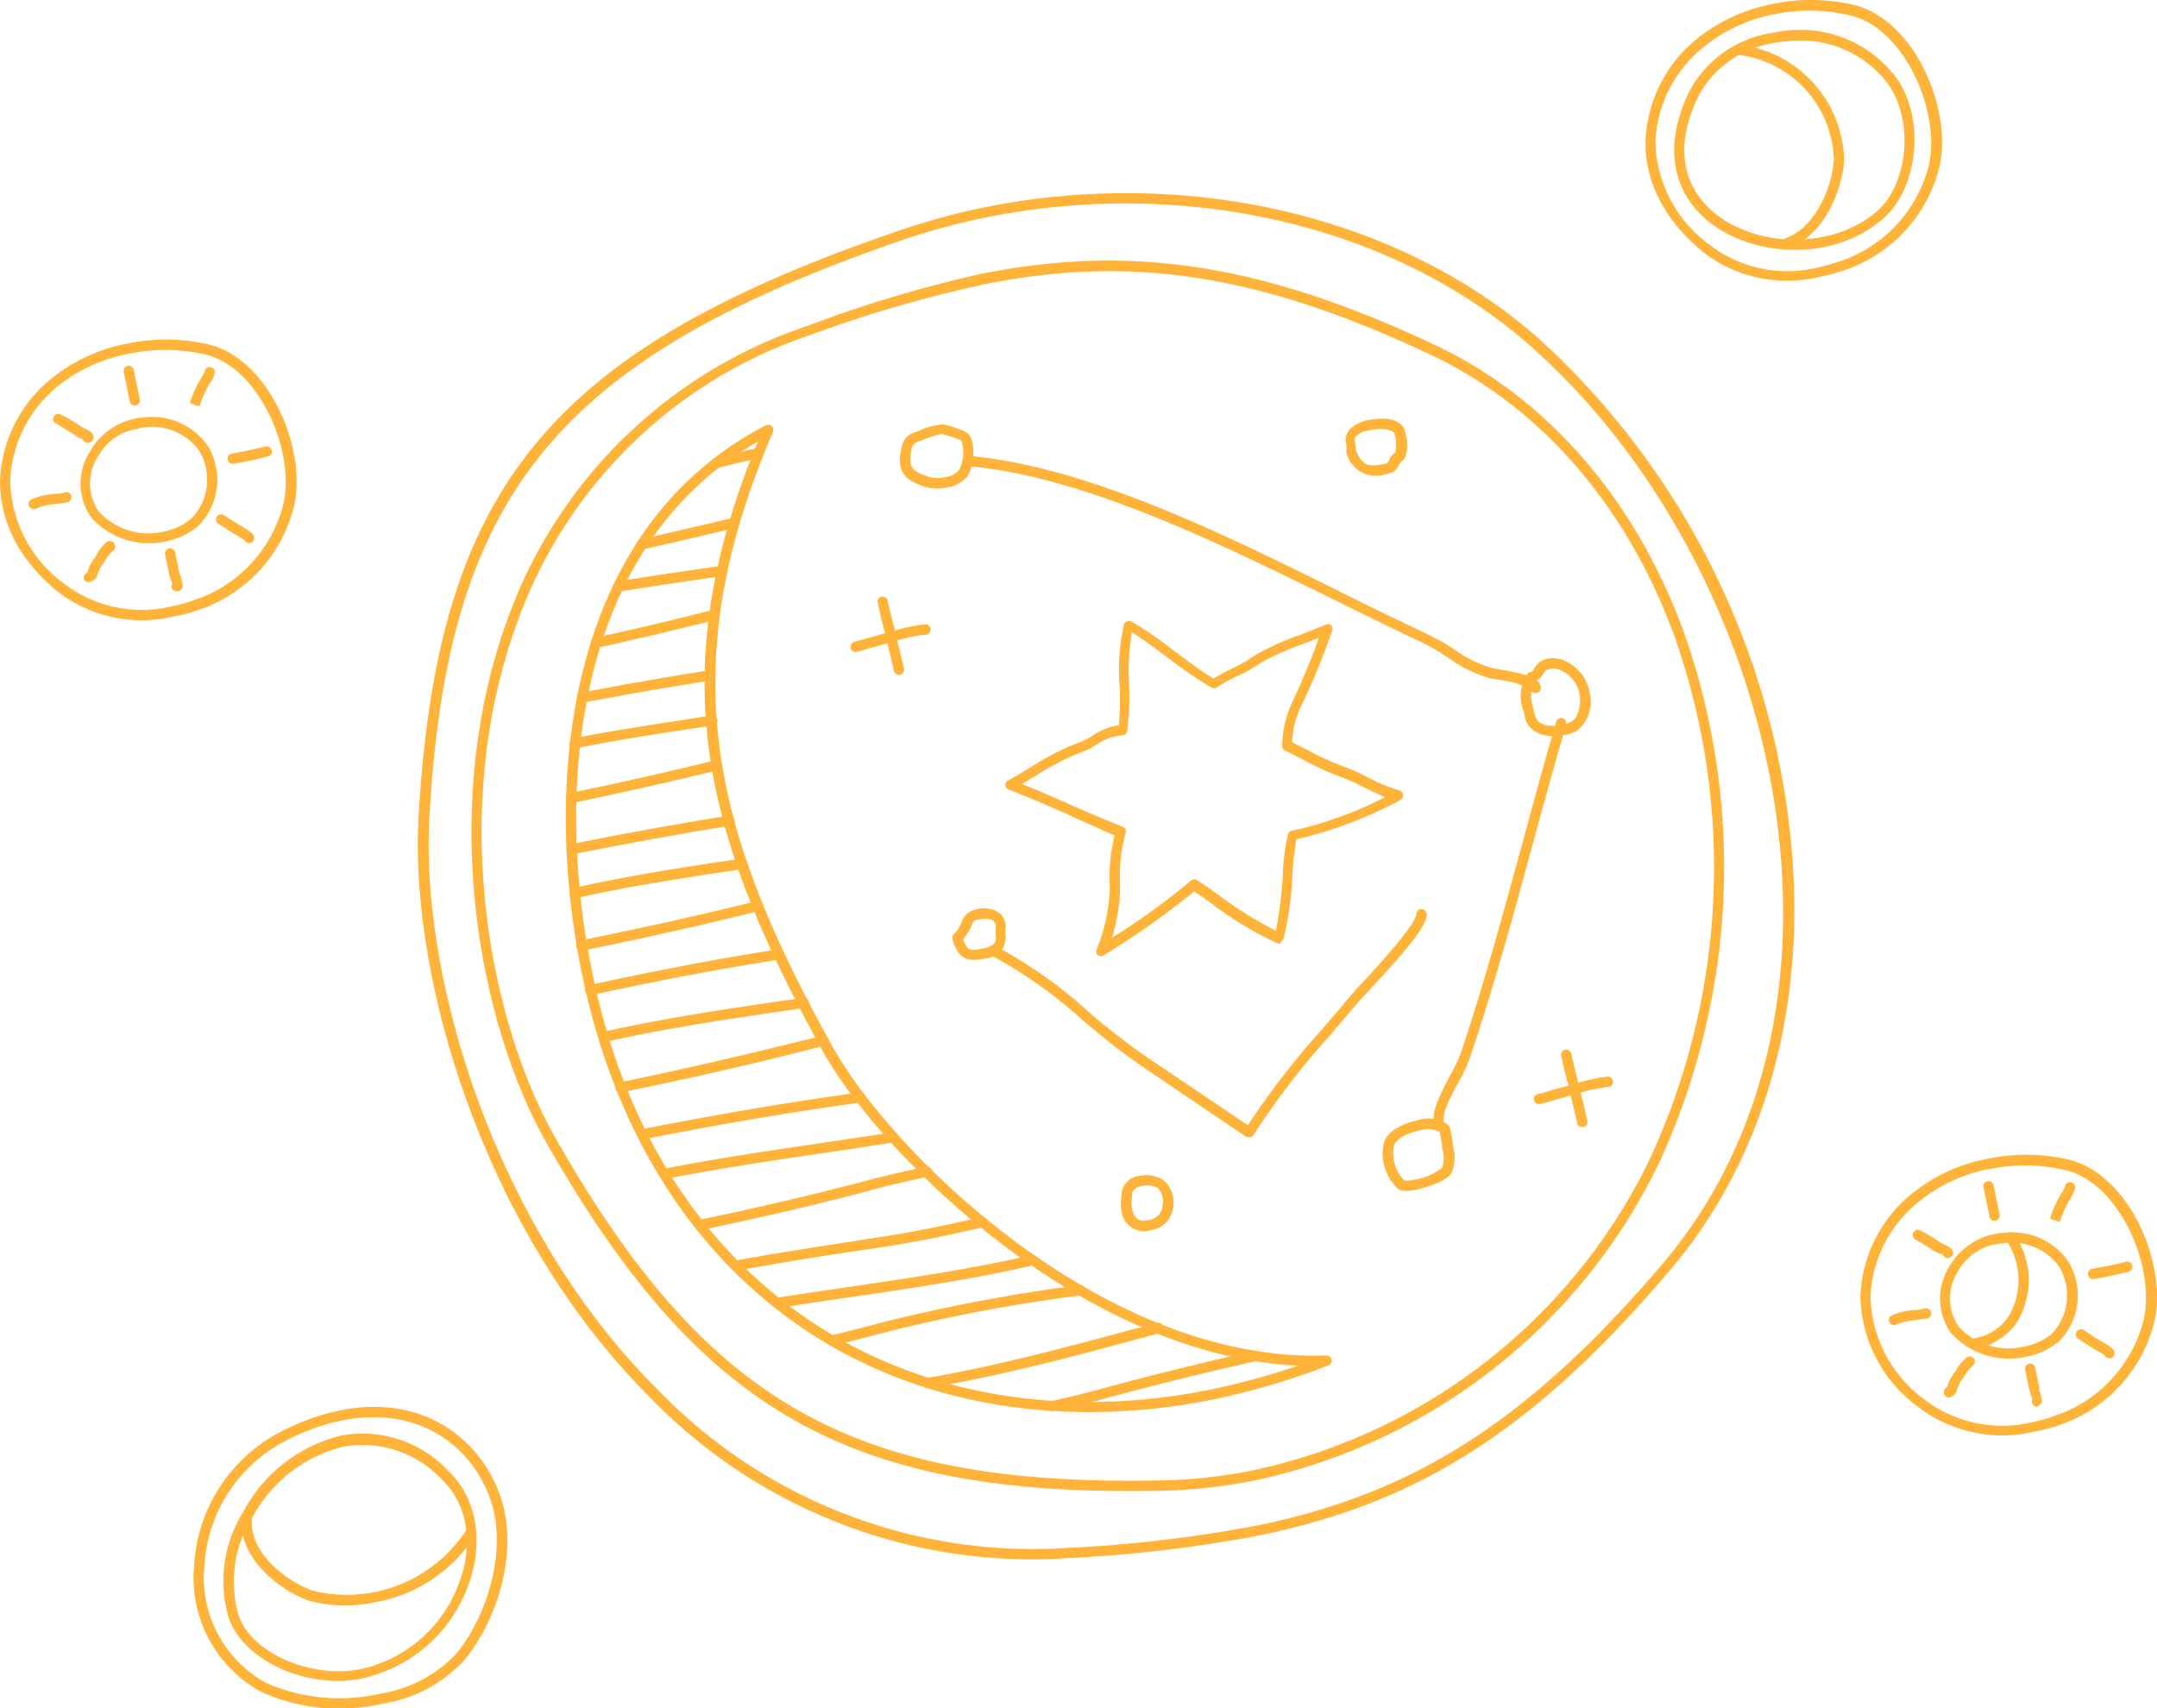 <?xml version="1.0" encoding="UTF-8"?> <svg xmlns="http://www.w3.org/2000/svg" id="Layer_1" data-name="Layer 1" viewBox="0 0 141.6 112.16"> <defs> <style>.cls-1{fill:#ffb439;}</style> </defs> <path class="cls-1" d="M79.73,91.87c-9.85,2-19.36.44-26.77-4.48-7.62-5.06-12.75-13.3-14.83-23.81-2.55-12.91-.7-29,12.14-35.65a.35.35,0,0,1,.39.06.34.34,0,0,1,.08.38C44,44.09,46.87,54.66,54.62,68.66,58.56,75.78,72.57,89.52,87.09,89a.34.34,0,0,1,.13.65A48,48,0,0,1,79.73,91.87ZM49.75,29C38,35.68,36.35,51.07,38.8,63.44c2,10.34,7.07,18.43,14.53,23.38,7.26,4.83,16.59,6.38,26.27,4.39a47.35,47.35,0,0,0,5.61-1.54C71.1,89,57.86,75.92,54,69,46.32,55.07,43.34,44.48,49.75,29Z"></path> <path class="cls-1" d="M82.49,97.18h0a34.48,34.48,0,0,1-6.12.7C55.79,98.32,46,92.78,35.9,75.09c-4.47-7.87-7.17-22-2.53-34.58A31.5,31.5,0,0,1,53,21.4,83.78,83.78,0,0,1,64.32,18c9.89-2,18.55-.69,29.88,4.65,7.45,3.51,13.28,10.29,16.42,19.08a46.35,46.35,0,0,1-1.77,34.76A38.32,38.32,0,0,1,82.49,97.18Zm-18-78.48A84.44,84.44,0,0,0,53.18,22,30.84,30.84,0,0,0,34,40.75c-4.57,12.33-1.92,26.27,2.48,34C46.4,92.18,56.08,97.64,76.35,97.2a33,33,0,0,0,6-.68,37.66,37.66,0,0,0,25.89-20.28A45.59,45.59,0,0,0,110,42c-3.07-8.62-8.78-15.26-16.07-18.7C82.73,18,74.19,16.69,64.46,18.7Z"></path> <path class="cls-1" d="M82.75,100.8A89.57,89.57,0,0,1,70,102.31,34.85,34.85,0,0,1,42.66,91.74C31.88,81,26.86,64.43,27.48,53.62,28.71,32,36.06,23,59,15.15a44.67,44.67,0,0,1,5.45-1.5c13.47-2.78,27.5.53,36.62,8.63A51.4,51.4,0,0,1,117.18,52.2c1.93,12.1-.74,23.18-7.54,31.19C100.85,93.74,93.31,98.62,82.75,100.8ZM64.56,14.31a45.17,45.17,0,0,0-5.37,1.47c-22.58,7.78-29.83,16.63-31,37.88-.61,10.66,4.35,27,15,37.6A34.23,34.23,0,0,0,70,101.64a89.6,89.6,0,0,0,12.65-1.5C93,98,100.45,93.17,109.13,83c14.56-17.16,7.5-45.92-8.54-60.17C91.63,14.82,77.82,11.58,64.56,14.31Z"></path> <path class="cls-1" d="M47.09,30.73a.34.34,0,0,1-.4-.24.34.34,0,0,1,.25-.41q1.38-.36,2.79-.66h0a.34.34,0,0,1,.14.66c-.93.2-1.85.41-2.77.65Z"></path> <path class="cls-1" d="M39.18,42.54a.33.33,0,0,1-.39-.26.33.33,0,0,1,.25-.4c2.74-.6,5.29-1.2,7.78-1.84h0a.34.34,0,0,1,.4.25.33.33,0,0,1-.24.41c-2.51.63-5.06,1.24-7.8,1.84Z"></path> <path class="cls-1" d="M37.57,52.73a.33.33,0,0,1-.4-.26.33.33,0,0,1,.26-.4c3.48-.72,6.61-1.43,9.56-2.16h0a.36.36,0,0,1,.4.25.35.35,0,0,1-.25.41c-3,.73-6.09,1.43-9.58,2.16Z"></path> <path class="cls-1" d="M39.18,62.23l-.91.18a.34.34,0,1,1-.14-.66h0c4.34-.89,8-1.7,11.56-2.59a.33.33,0,0,1,.41.24.34.34,0,0,1-.25.41C46.54,60.64,43.12,61.41,39.18,62.23Z"></path> <path class="cls-1" d="M41.11,71.66l-.28.06a.34.34,0,1,1-.13-.66h0L41,71c4.83-1,9-2,13-3h0a.33.33,0,0,1,.15.65C50.1,69.7,46,70.66,41.11,71.66Z"></path> <path class="cls-1" d="M46,80.76a.32.32,0,0,1-.39-.26.33.33,0,0,1,.26-.4c3.87-.8,7.36-1.62,10.68-2.49,1.3-.35,2.67-.67,4.19-1h0a.34.34,0,1,1,.14.66c-1.51.32-2.87.64-4.16,1-3.33.88-6.83,1.69-10.72,2.5Z"></path> <path class="cls-1" d="M71,85.05h0A108.92,108.92,0,0,0,58.4,87.41c-1.25.33-2.49.64-3.71.94a.36.36,0,0,1-.4-.25.33.33,0,0,1,.24-.41c1.22-.29,2.45-.61,3.7-.94a113.29,113.29,0,0,1,12.66-2.37.34.34,0,0,1,.11.67Z"></path> <path class="cls-1" d="M42.19,36.07a.33.33,0,0,1-.4-.25.34.34,0,0,1,.26-.4l5.33-1.24.74-.18a.38.38,0,0,1,.41.25.33.33,0,0,1-.25.4l-.74.18q-2.73.66-5.34,1.24Z"></path> <path class="cls-1" d="M46.68,44.68h0c-2.67.41-5.41.89-8.41,1.46a.33.33,0,0,1-.39-.27.35.35,0,0,1,.27-.39c3-.57,5.75-1.05,8.42-1.47a.34.34,0,0,1,.39.28A.34.34,0,0,1,46.68,44.68Z"></path> <path class="cls-1" d="M47.94,54.22h0c-3.2.51-6.49,1.11-10.33,1.87a.34.34,0,0,1-.4-.26.35.35,0,0,1,.27-.4h0c3.85-.77,7.14-1.36,10.36-1.87a.32.32,0,0,1,.38.28A.34.34,0,0,1,47.94,54.22Z"></path> <path class="cls-1" d="M51.21,63h0c-3.81.59-7.73,1.33-12.35,2.33h0a.34.34,0,1,1-.14-.66c4.62-1,8.56-1.74,12.38-2.34a.34.34,0,0,1,.39.28A.35.35,0,0,1,51.21,63Z"></path> <path class="cls-1" d="M56.52,72.37h0l-1.21.19c-4.13.59-8.28,1.3-13.08,2.25a.34.34,0,0,1-.39-.27.32.32,0,0,1,.26-.39h0c4.81-.94,9-1.66,13.12-2.25l1.19-.18a.33.33,0,0,1,.39.28A.33.33,0,0,1,56.52,72.37Z"></path> <path class="cls-1" d="M61.79,81.19c-1.62.33-3.1.59-4.55.8-2.86.41-5.77.88-8.88,1.45a.35.35,0,0,1-.4-.27.34.34,0,0,1,.27-.39h0c3.13-.58,6.05-1,8.91-1.46,2.22-.32,4.53-.76,7.26-1.4a.34.34,0,0,1,.41.25.33.33,0,0,1-.25.4C63.59,80.8,62.67,81,61.79,81.19Z"></path> <path class="cls-1" d="M63.77,90.61c-.94.19-1.88.37-2.81.53a.33.33,0,0,1-.39-.27.33.33,0,0,1,.27-.39c4.43-.76,8.85-1.94,13.13-3.09l2-.52a.33.33,0,0,1,.41.24.34.34,0,0,1-.24.42l-1.94.52C70.75,89,67.28,89.89,63.77,90.61Z"></path> <path class="cls-1" d="M47.47,37.82h0l-1.52.22c-1.77.26-3.54.52-5.3.8a.33.33,0,0,1-.39-.28.34.34,0,0,1,.28-.38c1.76-.29,3.53-.55,5.31-.81l1.52-.22a.34.34,0,0,1,.38.28A.33.33,0,0,1,47.47,37.82Z"></path> <path class="cls-1" d="M46.78,47.64h0c-3,.45-6,.89-8.94,1.49a.34.34,0,1,1-.14-.66h0c3-.6,6-1,9-1.5a.35.35,0,0,1,.39.29A.34.34,0,0,1,46.78,47.64Z"></path> <path class="cls-1" d="M48.81,57.06h0c-3.74.55-7.4,1.11-11,1.91h0a.35.35,0,0,1-.4-.26.33.33,0,0,1,.25-.4c3.61-.82,7.28-1.38,11-1.93a.34.34,0,0,1,.39.29A.36.36,0,0,1,48.81,57.06Z"></path> <path class="cls-1" d="M52.8,66.18h0l-1,.15c-4,.58-8.11,1.19-12.05,2.08a.31.31,0,0,1-.41-.26.33.33,0,0,1,.26-.4c4-.9,8.11-1.5,12.1-2.09l1-.15a.34.34,0,0,1,.39.28A.34.34,0,0,1,52.8,66.18Z"></path> <path class="cls-1" d="M58.7,75h0c-1.66.27-3.33.52-5,.76-3.3.49-6.71,1-10,1.65a.34.34,0,0,1-.4-.27.32.32,0,0,1,.26-.39h0c3.31-.66,6.73-1.16,10-1.65,1.67-.24,3.34-.49,5-.75a.32.32,0,0,1,.38.28A.34.34,0,0,1,58.7,75Z"></path> <path class="cls-1" d="M66.16,83.45c-3.52.73-7.11,1.25-10.6,1.76-1.5.22-3,.44-4.49.68a.35.35,0,0,1-.39-.29.35.35,0,0,1,.27-.38h0c1.49-.24,3-.46,4.5-.68,4.05-.59,8.24-1.2,12.28-2.13h0a.35.35,0,0,1,.4.26.33.33,0,0,1-.25.4Z"></path> <path class="cls-1" d="M69.16,92.65A.33.33,0,1,1,69,92c1.23-.27,2.35-.55,3.45-.85,3.12-.85,6.36-1.65,9.89-2.45a.32.32,0,0,1,.41.25.34.34,0,0,1-.26.41c-3.52.8-6.75,1.6-9.86,2.44-1.11.31-2.25.58-3.48.85Z"></path> <path class="cls-1" d="M62.19,32h0a2.81,2.81,0,0,1-1.33,0c-.88-.28-2-.63-1.75-2.21.11-.74.24-1.21,1.13-1.47a4.47,4.47,0,0,1,1.7-.45,4.22,4.22,0,0,1,.83.24l.43.15a.92.92,0,0,1,.59.64,3.25,3.25,0,0,1-.27,2.36A2.09,2.09,0,0,1,62.19,32Zm-.58-3.46a7,7,0,0,0-1.14.39c-.56.17-.6.31-.69.94-.13.92.27,1.14,1.28,1.46a2.18,2.18,0,0,0,1,0h0a1.46,1.46,0,0,0,.9-.47,2.53,2.53,0,0,0,.2-1.77.34.34,0,0,0-.16-.22c-.17-.05-.31-.11-.45-.16a4.06,4.06,0,0,0-.71-.21A.63.63,0,0,0,61.61,28.54Z"></path> <path class="cls-1" d="M93,78.11h0c-.83.18-1.08,0-1.17,0a3.17,3.17,0,0,1-1-3c.18-.83,1.26-1.35,2.21-1.55a2.21,2.21,0,0,1,2,.28c.12.1.16.16.33,1.21l0,.15A2.74,2.74,0,0,1,95.3,77C95,77.57,93.53,78,93,78.11Zm.17-3.88c-.76.16-1.58.55-1.69,1.07a2.58,2.58,0,0,0,.71,2.21,2,2,0,0,0,.68-.06,3.88,3.88,0,0,0,1.79-.76,2,2,0,0,0,0-1.35l0-.17a8.31,8.31,0,0,0-.16-.85A1.67,1.67,0,0,0,93.19,74.23Z"></path> <path class="cls-1" d="M102.63,48.27c-1,.22-2.3-.06-2.53-1.2,0-.16-.07-.32-.11-.46a2.63,2.63,0,0,1,.25-2.33.32.32,0,0,1,.26-.16h0c.07,0,.13-.09.23-.24a1.24,1.24,0,0,1,.66-.58,1.8,1.8,0,0,1,1.26.06,2.8,2.8,0,0,1,1.7,2.07A2.48,2.48,0,0,1,103.5,48,2.89,2.89,0,0,1,102.63,48.27Zm-1.88-3.52a2,2,0,0,0-.1,1.71c0,.15.07.3.11.47.16.79,1.17.8,1.74.68a2.21,2.21,0,0,0,.67-.24c.49-.27.64-1.25.52-1.8a2.11,2.11,0,0,0-1.33-1.6,1.09,1.09,0,0,0-.76,0c-.13,0-.2.14-.31.31A1.09,1.09,0,0,1,100.75,44.75Z"></path> <path class="cls-1" d="M64.77,62.92c-1.23.25-1.84.13-2.24-1.25a.31.31,0,0,1,.09-.33,2.27,2.27,0,0,0,.49-.76,1.21,1.21,0,0,1,.88-.84,1.76,1.76,0,0,1,1.75.32A1.19,1.19,0,0,1,66,61a1.7,1.7,0,0,0,0,.32A1.38,1.38,0,0,1,64.77,62.92Zm-1.54-1.25c.25.76.48.78,1.4.59.73-.15.79-.51.74-.85a3.19,3.19,0,0,1,0-.43.55.55,0,0,0-.13-.48c-.17-.19-.51-.22-1.11-.1-.2,0-.25.14-.39.46A3.13,3.13,0,0,1,63.23,61.67Z"></path> <path class="cls-1" d="M100.87,45.49a.34.34,0,0,1-.4-.26,5.83,5.83,0,0,0-2-.58c-.34-.06-.64-.11-.84-.17a8.79,8.79,0,0,1-2.49-1.24,14,14,0,0,0-1.67-1c-1.77-.83-3.63-1.74-5.59-2.71-7.77-3.83-16.57-8.18-24.18-8.91a.33.33,0,0,1-.3-.37.33.33,0,0,1,.36-.3c7.74.74,16.6,5.12,24.41,9,2,1,3.82,1.88,5.58,2.71a15.17,15.17,0,0,1,1.75,1,8.16,8.16,0,0,0,2.3,1.16c.19.05.47.1.79.16,1.46.26,2.43.48,2.56,1.1A.34.34,0,0,1,100.87,45.49Z"></path> <path class="cls-1" d="M94.55,74.08a.33.33,0,0,1-.4-.26c-.19-.91.43-2,1-3.13a11.14,11.14,0,0,0,.71-1.45c1.53-4.5,2.83-9.31,4.1-13.95.71-2.62,1.45-5.33,2.21-7.93a.34.34,0,0,1,.65.19c-.76,2.6-1.5,5.3-2.21,7.91-1.27,4.66-2.58,9.48-4.12,14A9.81,9.81,0,0,1,95.78,71c-.52.94-1.11,2-1,2.67A.34.34,0,0,1,94.55,74.08Z"></path> <path class="cls-1" d="M82.06,74.64a.34.34,0,0,1-.26,0l-7-4.74c-1.32-.9-2.56-1.94-3.76-2.94a29.84,29.84,0,0,0-6-4.24.34.34,0,0,1-.16-.45.35.35,0,0,1,.46-.16,30.79,30.79,0,0,1,6.14,4.34,45.79,45.79,0,0,0,3.7,2.89l6.74,4.54a52.53,52.53,0,0,1,4.82-6.24c.62-.72,1.25-1.45,1.91-2.25.2-.24.55-.63,1-1.09,1.07-1.18,3.31-3.63,3.33-4.29a.33.33,0,0,1,.35-.32.34.34,0,0,1,.33.35c0,.83-1.61,2.63-3.52,4.71l-1,1.07c-.66.8-1.3,1.54-1.92,2.26a50.14,50.14,0,0,0-4.94,6.46.38.38,0,0,1-.22.15Z"></path> <path class="cls-1" d="M84.06,61.94a.31.31,0,0,1-.19,0,22.22,22.22,0,0,1-4.35-2.63c-.44-.31-.83-.59-1.13-.78a53,53,0,0,1-5.91,4.18.35.35,0,0,1-.41,0,.34.34,0,0,1-.07-.4,11.51,11.51,0,0,0,.86-4.1,11,11,0,0,1,.31-3.35C72.1,54.38,71,53.9,70,53.43c-1.23-.54-2.5-1.1-3.78-1.58a.34.34,0,0,1-.22-.29.35.35,0,0,1,.19-.32c.36-.19.86-.49,1.4-.82a18.14,18.14,0,0,1,3-1.58,5.07,5.07,0,0,0,1.17-.56,4,4,0,0,1,1.69-.66,21.81,21.81,0,0,0,.06-2.5A13.72,13.72,0,0,1,73.78,41a.36.36,0,0,1,.2-.2.34.34,0,0,1,.28,0A24.31,24.31,0,0,1,77,42.68c.94.7,1.9,1.42,2.67,1.87a14.28,14.28,0,0,1,1.3-.7A8.87,8.87,0,0,0,82.42,43a18.78,18.78,0,0,1,3.08-1.37c.58-.23,1.13-.44,1.5-.6a.31.31,0,0,1,.36,0,.34.34,0,0,1,.1.35,45.27,45.27,0,0,1-2,4.89,6.12,6.12,0,0,0-.64,2.46l.91.46a18.17,18.17,0,0,0,2.48,1.14,15.68,15.68,0,0,1,1.63.73,10.45,10.45,0,0,0,2,.83.34.34,0,0,1,.27.29.34.34,0,0,1-.18.35,27.43,27.43,0,0,1-6.83,2.58,19.73,19.73,0,0,0-.26,2.38,21.44,21.44,0,0,1-.57,4.12.36.36,0,0,1-.17.21Zm-5.77-4.18a.32.32,0,0,1,.25,0c.34.2.81.55,1.37.94a24.35,24.35,0,0,0,3.85,2.41,27.11,27.11,0,0,0,.45-3.62,14,14,0,0,1,.34-2.71.31.31,0,0,1,.25-.23,24.58,24.58,0,0,0,6.12-2.21c-.43-.18-.89-.4-1.34-.62a14.09,14.09,0,0,0-1.55-.7,19.82,19.82,0,0,1-2.57-1.18c-.38-.2-.74-.39-1.09-.55a.33.33,0,0,1-.2-.31,7,7,0,0,1,.72-3c.52-1.1,1.22-2.75,1.69-4.1l-.84.33a18.23,18.23,0,0,0-2.93,1.29,10.83,10.83,0,0,1-1.54.87,10.49,10.49,0,0,0-1.4.77.32.32,0,0,1-.35,0,28.5,28.5,0,0,1-2.92-2c-.85-.63-1.66-1.24-2.3-1.62a16.63,16.63,0,0,0-.18,3.51A18.32,18.32,0,0,1,74,48a.32.32,0,0,1-.32.28,3.32,3.32,0,0,0-1.66.59,5.78,5.78,0,0,1-1.32.63A18.92,18.92,0,0,0,67.89,51l-.81.48c1.07.42,2.12.88,3.15,1.34s2.31,1,3.46,1.46a.35.35,0,0,1,.21.39,10.59,10.59,0,0,0-.37,3.45A11.85,11.85,0,0,1,73,61.57a44.77,44.77,0,0,0,5.17-3.74A.34.34,0,0,1,78.29,57.76Z"></path> <path class="cls-1" d="M91,31.13a2,2,0,0,1-2.61-1.4.26.26,0,0,1,0-.11c0-.17,0-.32,0-.44a1,1,0,0,1,.35-1.1,2.25,2.25,0,0,1,1-.48c.86-.17,2-.23,2.42.51a2.93,2.93,0,0,1,.13,1.81.85.85,0,0,1-.29.38.24.24,0,0,0-.09.08l-.09.19C91.59,31,91.48,31,91,31.13Zm-2-1.6c.41,1,.78,1.16,1.84.94a1.38,1.38,0,0,0,.26-.07l.05-.11.11-.22a.81.81,0,0,1,.27-.3.46.46,0,0,0,.07-.07,2.58,2.58,0,0,0-.06-1.24c-.19-.3-.84-.37-1.71-.2a1.48,1.48,0,0,0-.77.35c-.14.11-.14.13-.1.49C89,29.22,89,29.36,89,29.53Z"></path> <path class="cls-1" d="M75.53,80.77a1.46,1.46,0,0,1-1.9-1.3,1.73,1.73,0,0,1,0-.87l0-.25a1.31,1.31,0,0,1,1.16-1.14,2.14,2.14,0,0,1,1.57.26A1.93,1.93,0,0,1,77,79.35a1.68,1.68,0,0,1-1.14,1.35Zm-.6-2.9c-.38.08-.59.27-.62.57l0,.27a1.14,1.14,0,0,0,0,.63c.14.69.44.9,1.1.77l.23-.06a1,1,0,0,0,.67-.84A1.28,1.28,0,0,0,76,78,1.62,1.62,0,0,0,74.93,77.87Z"></path> <path class="cls-1" d="M119.44,18.18a9,9,0,0,1-7.74-1.71c-3.09-2.61-3.71-5.35-3.68-7.19a9.08,9.08,0,0,1,3.61-6.91,11.34,11.34,0,0,1,4.69-2.1,12.32,12.32,0,0,1,5.45.07c3.88,1,6.35,6.69,5.58,10.47a9.57,9.57,0,0,1-6.48,7A10.5,10.5,0,0,1,119.44,18.18Zm-3-17.24a10.48,10.48,0,0,0-4.41,2,8.45,8.45,0,0,0-3.36,6.39A8.61,8.61,0,0,0,112.13,16a8.39,8.39,0,0,0,7.18,1.57,12.68,12.68,0,0,0,1.34-.37,8.93,8.93,0,0,0,6-6.47c.71-3.48-1.63-8.8-5.08-9.69A11.59,11.59,0,0,0,116.46.94Z"></path> <path class="cls-1" d="M119.87,16.2c-3.37.7-7-.42-8.76-2.73-1.53-2-1.6-4.63-.21-7.47a7.39,7.39,0,0,1,5.27-3.81A10.06,10.06,0,0,1,117.38,2a7.88,7.88,0,0,1,7.14,3.15c1.89,2.7,1.41,7.31-1,9.3A8.41,8.41,0,0,1,119.87,16.2ZM116.31,2.85a6.72,6.72,0,0,0-4.8,3.44c-1.3,2.64-1.25,5,.14,6.77,1.63,2.11,4.95,3.13,8.08,2.48a7.76,7.76,0,0,0,3.4-1.59c2.13-1.79,2.54-5.95.84-8.4a7.18,7.18,0,0,0-6.54-2.85A8.37,8.37,0,0,0,116.31,2.85Z"></path> <path class="cls-1" d="M117.41,16.29a.34.34,0,0,1-.38-.21.34.34,0,0,1,.2-.44c2.34-.88,3.21-4.22,3.15-5.34a7.14,7.14,0,0,0-6.13-6.68.35.35,0,0,1-.29-.38.33.33,0,0,1,.37-.29,7.82,7.82,0,0,1,6.72,7.31c.08,1.3-.88,5-3.59,6Z"></path> <path class="cls-1" d="M25.12,111.86h0a12.44,12.44,0,0,1-7.95-.76,8.54,8.54,0,0,1-4.41-8.49,10.55,10.55,0,0,1,5.44-8.48,15.21,15.21,0,0,1,4.05-1.51c5.72-1.18,9.48,2.09,10.67,5.84,1,3.18,0,7.5-2.39,10.5A9.24,9.24,0,0,1,25.12,111.86ZM22.38,93.28a14.3,14.3,0,0,0-3.86,1.45,9.85,9.85,0,0,0-5.09,7.93,7.9,7.9,0,0,0,4.06,7.85,12,12,0,0,0,7.5.69,8.7,8.7,0,0,0,5-2.66c2.24-2.8,3.2-7,2.27-9.87C31.18,95.2,27.69,92.19,22.38,93.28Z"></path> <path class="cls-1" d="M23.87,110.2c-3.64.76-7.85-1.12-8.84-3.93a8.51,8.51,0,0,1,.94-7,9.93,9.93,0,0,1,6.38-5,7.69,7.69,0,0,1,7.09,2.32c1.87,1.78,2.36,4.67,1.28,7.56a9.56,9.56,0,0,1-6.42,5.92ZM22.49,95a9.32,9.32,0,0,0-5.94,4.66,7.93,7.93,0,0,0-.88,6.43c.87,2.47,4.79,4.17,8.06,3.49l.39-.09a8.92,8.92,0,0,0,6-5.51c1-2.62.56-5.24-1.11-6.83A7.12,7.12,0,0,0,22.49,95Z"></path> <path class="cls-1" d="M24.76,105.18a9.6,9.6,0,0,1-4.2,0c-1.4-.33-4.85-2.41-4.7-5.38a.34.34,0,1,1,.67,0c-.13,2.54,3,4.41,4.19,4.69a9.36,9.36,0,0,0,9.82-3.92.35.35,0,0,1,.47-.11.34.34,0,0,1,.11.47A9.81,9.81,0,0,1,24.76,105.18Z"></path> <path class="cls-1" d="M11.43,40.47a9,9,0,0,1-7.75-1.71C.59,36.16,0,33.42,0,31.57a9.09,9.09,0,0,1,3.61-6.9,11.27,11.27,0,0,1,4.69-2.1,12.53,12.53,0,0,1,5.46.06c3.88,1,6.35,6.7,5.57,10.48a9.58,9.58,0,0,1-6.48,7A9.94,9.94,0,0,1,11.43,40.47Zm-3-17.24A10.62,10.62,0,0,0,4,25.2,8.44,8.44,0,0,0,.67,31.58a8.61,8.61,0,0,0,3.44,6.67,8.39,8.39,0,0,0,7.18,1.56,9.2,9.2,0,0,0,1.34-.37,8.91,8.91,0,0,0,6-6.46c.71-3.48-1.63-8.8-5.08-9.69A11.73,11.73,0,0,0,8.44,23.23Z"></path> <path class="cls-1" d="M10.94,35.54A5.12,5.12,0,0,1,6,34a3.92,3.92,0,0,1-.14-4.29A4.47,4.47,0,0,1,9.52,27.4a4.48,4.48,0,0,1,4.08,1.81A4.29,4.29,0,0,1,13,34.55,4.82,4.82,0,0,1,10.94,35.54ZM9,28.16A3.57,3.57,0,0,0,6.42,30a3.24,3.24,0,0,0,.06,3.58,4.46,4.46,0,0,0,4.32,1.32A4.11,4.11,0,0,0,12.61,34a3.67,3.67,0,0,0,.44-4.44,3.82,3.82,0,0,0-3.48-1.51A4.11,4.11,0,0,0,9,28.16Z"></path> <path class="cls-1" d="M8.92,26.62a.34.34,0,0,1-.4-.26l-.4-1.94a.34.34,0,0,1,.26-.4.35.35,0,0,1,.4.27l.4,1.93A.34.34,0,0,1,8.92,26.62Z"></path> <path class="cls-1" d="M11.66,38.82a.35.35,0,0,1-.36-.17.32.32,0,0,1,0-.3c0-.1-.09-.31-.12-.4a2.16,2.16,0,0,1-.08-.26l-.26-1.28a.33.33,0,0,1,.26-.4.34.34,0,0,1,.4.26l.26,1.29s0,.1.06.17c.15.44.29.86,0,1.05Z"></path> <path class="cls-1" d="M2.28,33.42a.35.35,0,0,1-.38-.2.32.32,0,0,1,.18-.44,4.72,4.72,0,0,1,1.43-.35c.23,0,.48,0,.77-.11a.32.32,0,0,1,.4.26.34.34,0,0,1-.26.4c-.31.06-.58.09-.83.12a3.62,3.62,0,0,0-1.24.3Z"></path> <path class="cls-1" d="M16.39,30.25c-.38.08-.73.14-1.06.19a.32.32,0,0,1-.38-.28.34.34,0,0,1,.26-.38h0c.63-.1,1.38-.26,2.22-.46a.35.35,0,0,1,.41.25.33.33,0,0,1-.25.4C17.18,30.08,16.77,30.17,16.39,30.25Z"></path> <path class="cls-1" d="M5.79,29.05a.34.34,0,0,1-.4-.26s-.11,0-.18,0L5,28.63l-.32-.21c-.35-.22-.68-.42-1-.61a.32.32,0,0,1-.15-.45.33.33,0,0,1,.45-.15c.4.2.74.41,1.11.64l.32.2.16.09c.23.1.51.23.57.52A.32.32,0,0,1,5.79,29.05Z"></path> <path class="cls-1" d="M16.42,35.65a.34.34,0,0,1-.37-.18s-.21-.15-.4-.26l-.24-.13-.61-.39-.51-.33a.34.34,0,0,1,.37-.56l.51.33.58.36.25.14c.55.33.63.48.66.54a.34.34,0,0,1-.15.45Z"></path> <path class="cls-1" d="M5.89,38.21A.32.32,0,0,1,5.5,38a.34.34,0,0,1,.25-.4s0,0,0-.09a2.72,2.72,0,0,1,.42-.81,1.76,1.76,0,0,0,.14-.23A3,3,0,0,1,7,35.59a.33.33,0,0,1,.47.06.33.33,0,0,1,0,.47,2.25,2.25,0,0,0-.55.66c0,.08-.11.16-.16.25a1.94,1.94,0,0,0-.33.61A.72.72,0,0,1,5.89,38.21Z"></path> <path class="cls-1" d="M13.1,26.67l-.33-.07-.3-.16a7.47,7.47,0,0,1,.7-1.56,4.37,4.37,0,0,0,.27-.49.33.33,0,1,1,.66.08,1.81,1.81,0,0,1-.34.73A7.19,7.19,0,0,0,13.1,26.67Z"></path> <path class="cls-1" d="M133.55,94a9.08,9.08,0,0,1-7.75-1.71,9.22,9.22,0,0,1-3.67-7.19,9.08,9.08,0,0,1,3.61-6.9,11,11,0,0,1,4.69-2.1,12.18,12.18,0,0,1,5.45.06c3.88,1,6.35,6.69,5.58,10.48a9.57,9.57,0,0,1-6.48,7A10.5,10.5,0,0,1,133.55,94Zm-3-17.24a10.44,10.44,0,0,0-4.4,2,8.45,8.45,0,0,0-3.36,6.39,8.61,8.61,0,0,0,3.44,6.66,8.37,8.37,0,0,0,7.17,1.57,10.35,10.35,0,0,0,1.35-.37,8.93,8.93,0,0,0,6-6.47c.71-3.48-1.63-8.8-5.08-9.69A11.63,11.63,0,0,0,130.56,76.77Z"></path> <path class="cls-1" d="M133.06,89.07a5.12,5.12,0,0,1-5-1.56,3.93,3.93,0,0,1-.13-4.29,4.44,4.44,0,0,1,3.71-2.28,4.49,4.49,0,0,1,4.08,1.8,4.28,4.28,0,0,1-.56,5.34A4.69,4.69,0,0,1,133.06,89.07Zm-2-7.38a3.57,3.57,0,0,0-2.54,1.82,3.26,3.26,0,0,0,.06,3.59,4.43,4.43,0,0,0,4.32,1.31,4,4,0,0,0,1.81-.85,3.67,3.67,0,0,0,.44-4.43,3.86,3.86,0,0,0-3.49-1.52C131.49,81.63,131.29,81.65,131.09,81.69Z"></path> <path class="cls-1" d="M131,80.15a.32.32,0,0,1-.39-.26l-.4-1.93a.33.33,0,0,1,.26-.4.34.34,0,0,1,.4.26l.4,1.93A.35.35,0,0,1,131,80.15Z"></path> <path class="cls-1" d="M133.79,92.35a.33.33,0,0,1-.38-.46,2.46,2.46,0,0,0-.13-.41c0-.11-.06-.2-.07-.25l-.27-1.29a.35.35,0,0,1,.27-.4.32.32,0,0,1,.39.26l.27,1.29,0,.17c.15.45.3.86,0,1Z"></path> <path class="cls-1" d="M124.41,87a.34.34,0,0,1-.38-.19.34.34,0,0,1,.17-.45,4.51,4.51,0,0,1,1.44-.34c.23,0,.48-.06.77-.12a.34.34,0,0,1,.14.66l-.83.13a4,4,0,0,0-1.25.29Z"></path> <path class="cls-1" d="M138.52,83.78c-.38.08-.74.15-1.06.2a.34.34,0,0,1-.39-.28.34.34,0,0,1,.27-.39h0c.63-.1,1.38-.25,2.22-.46a.32.32,0,0,1,.41.25.33.33,0,0,1-.25.41Z"></path> <path class="cls-1" d="M127.92,82.59a.33.33,0,0,1-.4-.26s-.12,0-.19,0l-.24-.12-.34-.21a10.77,10.77,0,0,0-1-.6.34.34,0,0,1,.31-.61c.39.2.73.41,1.09.64l.33.21.17.08c.23.1.51.23.57.52A.34.34,0,0,1,127.92,82.59Z"></path> <path class="cls-1" d="M138.55,89.18a.35.35,0,0,1-.38-.18s-.18-.13-.39-.25l-.25-.14-.63-.4-.48-.31a.35.35,0,0,1-.1-.47.35.35,0,0,1,.47-.1l.47.31a6.37,6.37,0,0,0,.61.38l.25.15c.57.33.63.47.66.54a.34.34,0,0,1-.16.45Z"></path> <path class="cls-1" d="M128,91.75a.34.34,0,0,1-.16-.66.39.39,0,0,0,0-.1,2.74,2.74,0,0,1,.43-.81l.14-.22a3,3,0,0,1,.71-.84.34.34,0,0,1,.42.53,2.2,2.2,0,0,0-.55.66l-.17.25a2.45,2.45,0,0,0-.33.61A.71.71,0,0,1,128,91.75Z"></path> <path class="cls-1" d="M135.22,80.23l-.33-.1-.31-.13a7.86,7.86,0,0,1,.71-1.59,2.82,2.82,0,0,0,.27-.5.33.33,0,0,1,.38-.28.34.34,0,0,1,.29.38,2.24,2.24,0,0,1-.33.71A6.8,6.8,0,0,0,135.22,80.23Z"></path> <path class="cls-1" d="M129.79,88.53a.35.35,0,0,1-.42-.26.34.34,0,0,1,.26-.4h0a3.39,3.39,0,0,0,2.28-1.52,4.71,4.71,0,0,0-.22-4.94.33.33,0,0,1,.11-.46.34.34,0,0,1,.46.12,5.33,5.33,0,0,1,.21,5.65A4.08,4.08,0,0,1,129.79,88.53Z"></path> <path class="cls-1" d="M103.93,74a.34.34,0,0,1-.4-.26c-.12-.61-.28-1.22-.43-1.81l-.95.27c-.49.14-.89.27-1.05.29a.34.34,0,0,1-.4-.26.33.33,0,0,1,.26-.4c.17,0,.54-.14,1-.28l1-.27c-.17-.65-.34-1.31-.48-2a.34.34,0,0,1,.66-.14c.14.66.3,1.31.47,1.95a11.9,11.9,0,0,1,1.94-.4.34.34,0,1,1,0,.68,11.34,11.34,0,0,0-1.79.37c.16.61.31,1.23.44,1.85A.33.33,0,0,1,103.93,74Z"></path> <path class="cls-1" d="M59.08,44.31a.34.34,0,0,1-.4-.26c-.13-.61-.28-1.22-.43-1.81l-1,.27-1,.29a.32.32,0,0,1-.4-.26.33.33,0,0,1,.25-.4l1-.28,1-.28c-.17-.64-.34-1.31-.48-2a.34.34,0,0,1,.26-.4.35.35,0,0,1,.4.27c.14.66.3,1.31.47,1.95a10.73,10.73,0,0,1,1.94-.4.34.34,0,1,1,0,.67,11.65,11.65,0,0,0-1.79.38c.15.61.31,1.23.44,1.85A.34.34,0,0,1,59.08,44.31Z"></path> </svg> 